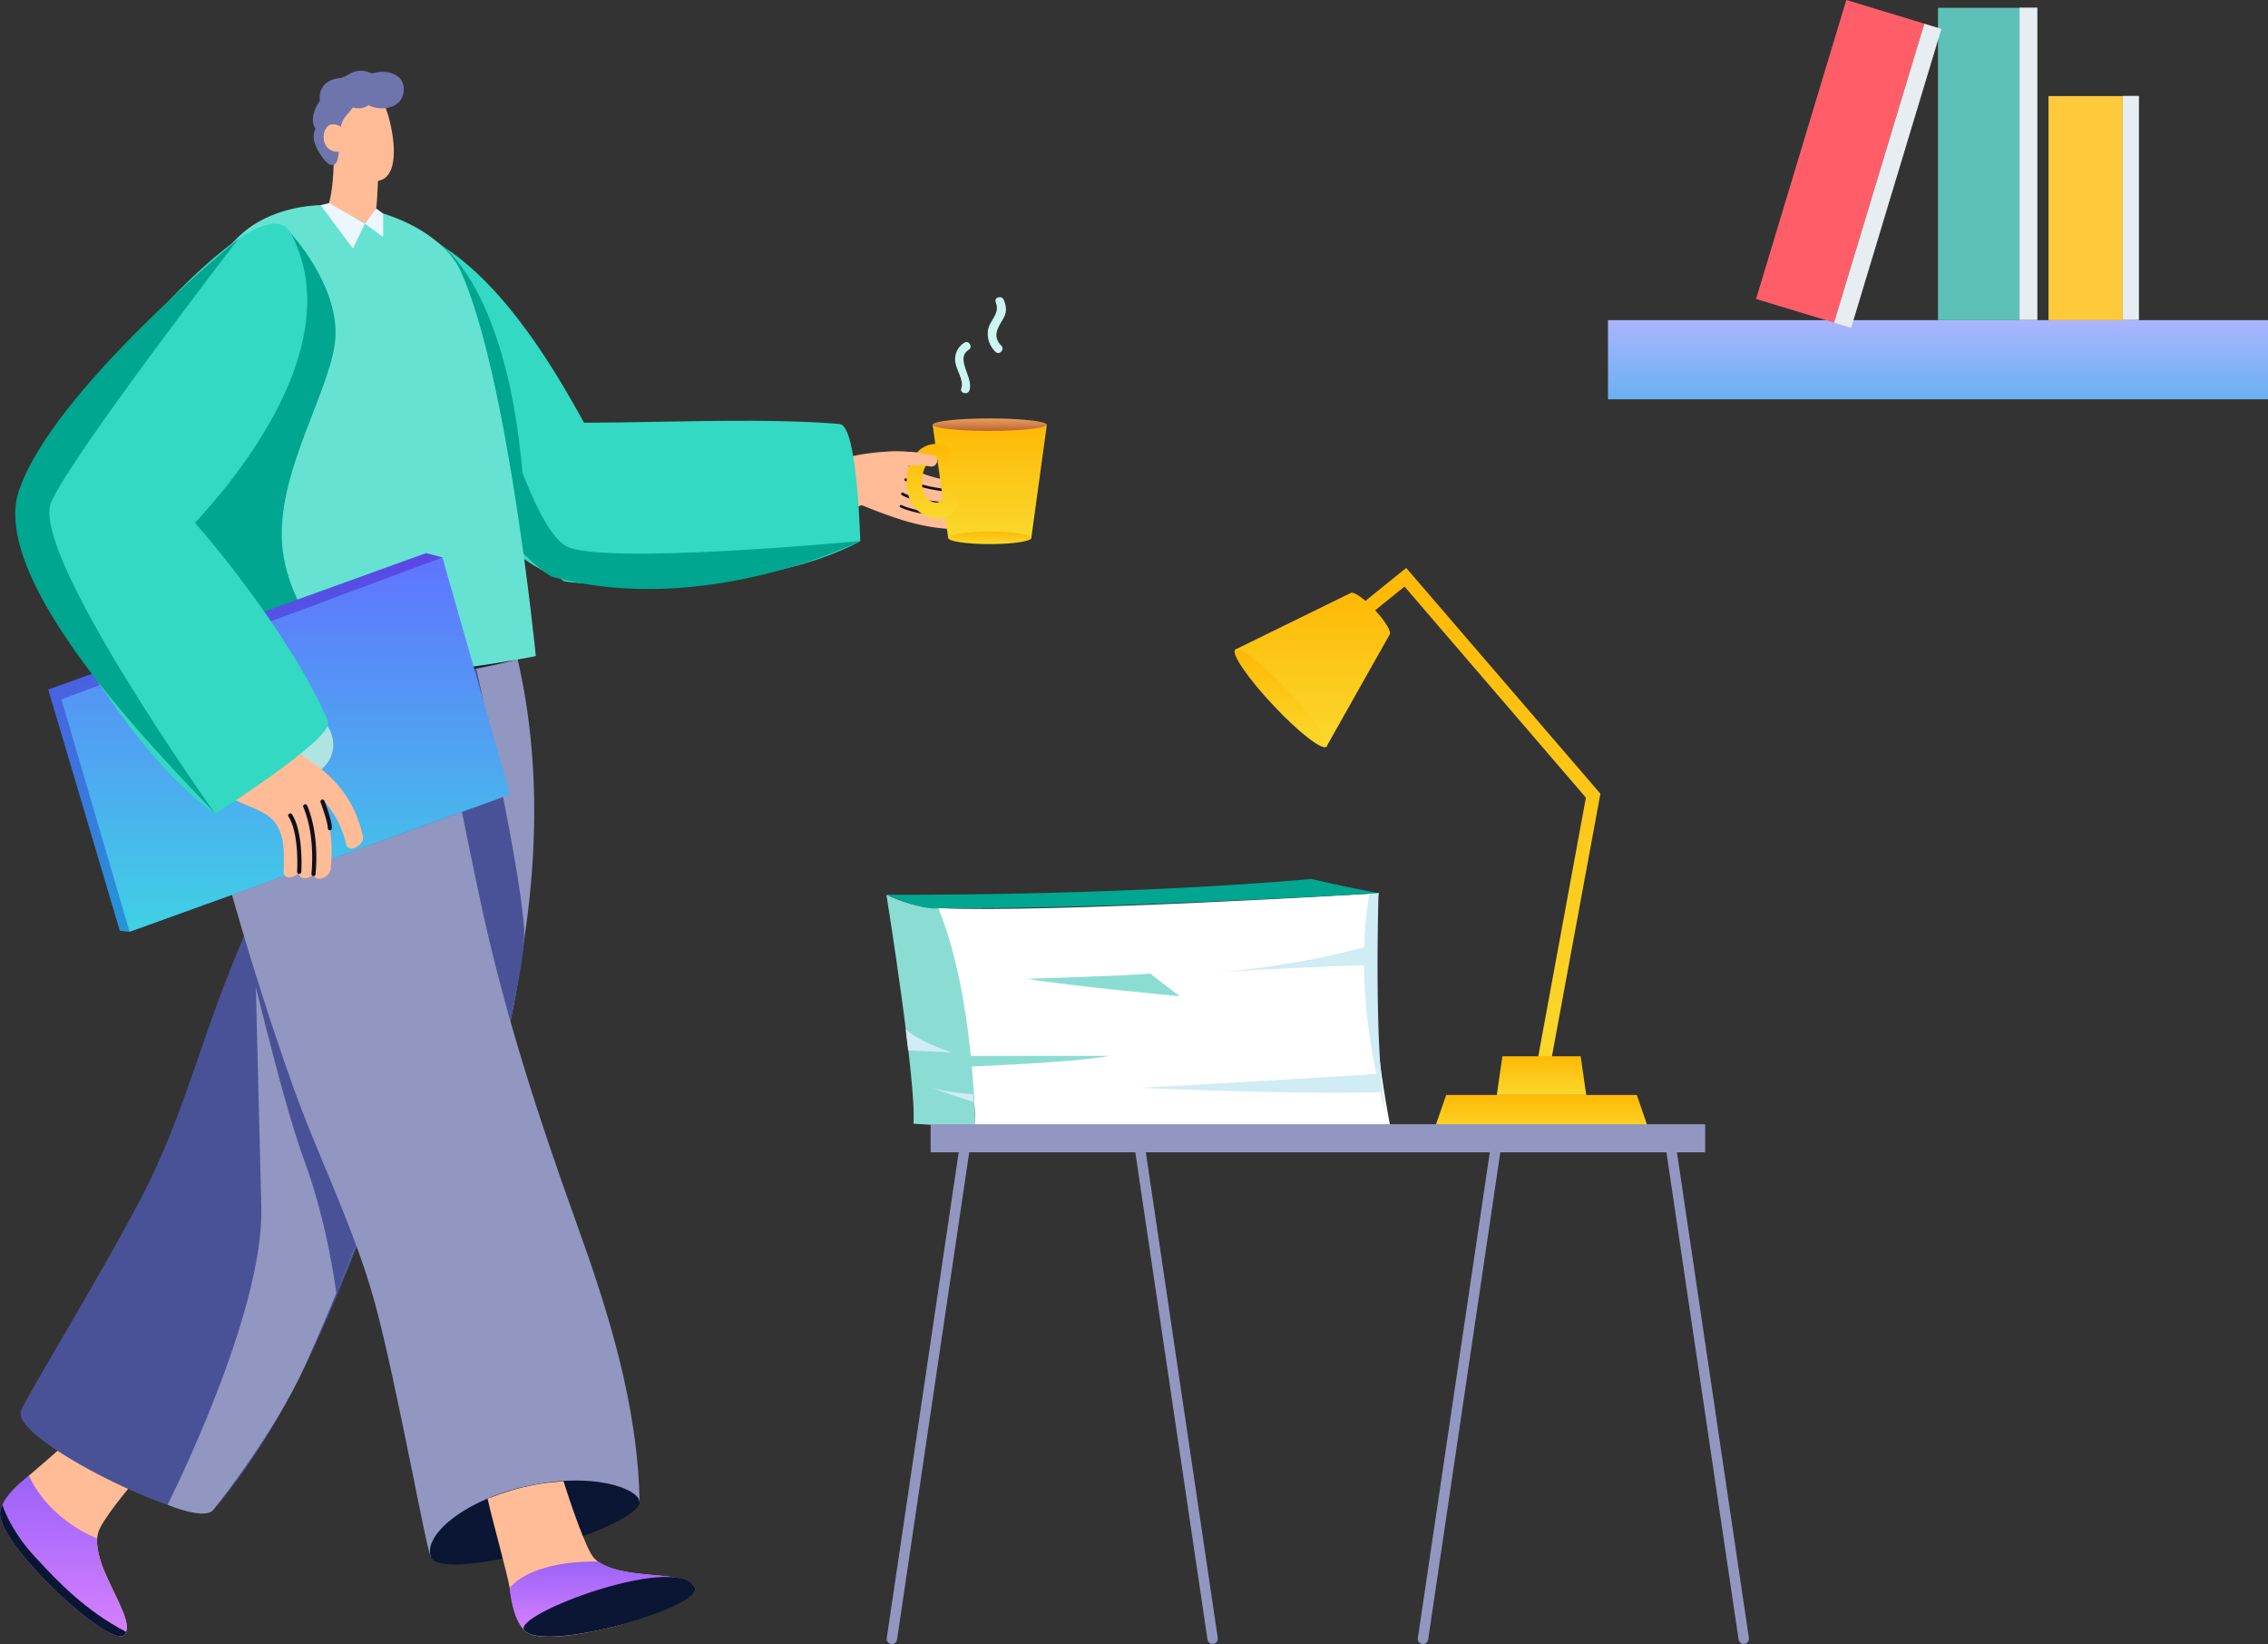 <svg width="476" height="345" viewBox="0 0 476 345" fill="none" xmlns="http://www.w3.org/2000/svg">
    <rect x="0" y="0" width="476" height="345" fill="#333333" stroke="none"/>
    <g clip-path="url(#5rjgog26za)">
        <path d="M476 67.19H337.481V83.8H476V67.19z" fill="url(#zudjaop7lb)"/>
        <path d="M423.843 1.633h-17.102V67.19h17.102V1.633z" fill="#5DC1B7"/>
        <path d="M423.843 67.154h3.753V1.597h-3.753v65.557z" fill="#E7EDF1"/>
        <path d="m403.865 4.96-16.37-4.964-18.936 62.749 16.37 4.963L403.865 4.96z" fill="#FF5E69"/>
        <path d="m384.919 67.718 3.593 1.09 18.946-62.746-3.592-1.09-18.947 62.746z" fill="#E7EDF1"/>
        <path d="M445.513 20.16h-15.58v47.03h15.58V20.16z" fill="#FFC93C"/>
        <path d="M445.513 67.154h3.399V20.125h-3.399v47.03z" fill="#E7EDF1"/>
        <path d="M.956 316.747c.956-2.591 2.054-4.366 5.099-7.064 0-.035.035-.035.035-.035 2.373-2.059 5.453-4.579 9.313-8.27 5.665 1.952 12.605 2.449 13.88 8.27-2.797 3.159-8.073 9.654-8.675 11.997-.106.39-.177.745-.213 1.171-.424 5.431 4.78 12.53 5.95 17.108.353 1.207.389 2.236-.072 3.017C24.078 346.81-1.31 322.958.956 316.747z" fill="#FFBC96"/>
        <path d="M26.45 342.444c0 .178-.106.319-.177.461-2.266 4.224-28.291-20.089-26.131-26.052.07-.39.177-.745.354-1.065 1.31-2.946 5.063-5.714 5.594-6.069 4.426 9.548 14.305 13.132 14.305 13.132-.389 4.792 3.577 10.826 5.347 15.298.78 1.668 1.098 3.195.708 4.331v-.036z" fill="url(#vsbuc74t6c)"/>
        <path d="M26.45 342.444c0 .178-.106.32-.177.462-2.266 4.224-28.291-20.09-26.131-26.053.07-.39.177-.745.354-1.064.743 2.165 2.585 6.282 6.692 10.754 5.311 5.821 11.118 11.678 19.262 15.901z" fill="#0A1633"/>
        <path d="M203.848 105.878s.213 0 .284-.071c1.451-.426.779-3.195-.673-2.769-.106 0-.213 0-.319.036.354-.71.071-1.988-1.452-2.059-.425 0-6.692-.213-11.153-3.265 1.239-.107 3.257-.249 4.638.106 1.452.355 2.195-1.917.708-2.271-.248-.072-2.16-.462-2.443-.462-6.869-1.065-14.447.142-21.068 2.378a38.698 38.698 0 0 0-3.293.994c-.39.142-.602.603-.637.994-.142 1.952.495 6.247.991 8.128.035.177.142.355.248.497-.921.816.035 2.555 1.31 1.916 3.328-1.739 9.808-4.01 9.879-4.01 6.197 2.484 12.216 4.756 18.908 5.004 1.346.036 1.771-2.094.708-2.52h.036c.389 0 2.231-.106 2.797-.213 1.062-.213 1.062-1.845.496-2.413h.035z" fill="#FFBC96"/>
        <path d="M202.538 103.393c-1.983 0-8.002-.213-12.57-2.485-.142-.071-.177-.248-.106-.39.071-.142.248-.178.389-.107 5.347 2.698 12.854 2.414 12.925 2.45a.28.28 0 0 1 .283.283c0 .178-.106.284-.283.284h-.673l.035-.035zM202.68 106.161c-2.833 0-9.808-.213-13.42-2.271-.142-.071-.177-.249-.106-.391.07-.142.247-.177.389-.106 4.32 2.449 14.234 2.165 14.341 2.165 0 0 .283.107.283.284a.28.28 0 0 1-.283.284h-1.204v.035zM200.555 108.753c-.318 0-8.073-.639-11.578-2.272-.142-.071-.213-.213-.142-.355.071-.142.248-.178.354-.142 3.435 1.633 11.331 2.236 11.402 2.236.141 0 .283.142.248.284 0 .142-.142.249-.284.249z" fill="#0F101E"/>
        <path d="M104.456 124.086c.141-.497 0-1.029-.496-1.384a17.82 17.82 0 0 0-.46-1.242c-.531-1.385-2.337-1.314-2.975-.391-11.295-4.969-23.759-8.27-34.417.213-10.764 8.554-13.703 22.858-12.712 35.955 1.31 17.321 5.453 35.601 9.915 52.389 3.93 14.872 10.233 28.928 21.387 39.789.496.497 1.31.603 1.912.248 17.81-11.003 21.174-36.239 23.795-55.193 3.257-23.674 2.195-47.81-5.949-70.384z" fill="#9297C1"/>
        <path d="M99.711 139.1s10.8 48.449 10.304 57.819c-.46 9.371-5.736 27.721-5.736 27.721l-19.652-24.065-5.134-57.926 20.218-3.585v.036z" fill="#4A5297"/>
        <path d="M72.305 151.062a146.23 146.23 0 0 0-2.09 4.081c-7.683 15.511-14.977 31.306-21.493 47.349-6.196 15.191-10.339 31.27-17.633 46-7.896 15.972-27.902 48.343-26.663 47.81-1.983 5.821 36.4 24.668 40.33 20.587 13.35-15.582 21.67-34.216 29.248-53.099 8.357-20.87 17.244-41.102 28.221-60.766.071-.106.106-.212.177-.283-6.798-19.025-16.5-36.417-30.062-51.644l-.035-.035z" fill="#4A5297"/>
        <path d="M53.22 187.869s1.062 43.16 1.628 65.557c.567 22.396-19.687 62.362-19.687 62.362s7.754 3.266 9.56 1.101c1.806-2.165 13.243-16.931 19.192-30.064 5.949-13.097 12.747-30.347 12.747-30.347l-23.44-68.609z" fill="#9297C1"/>
        <path d="M93.16 151.062 108.528 207l-3.364 17.676-12.004-73.614zM51.166 196.387l25.459 60.091-6.02 15.014s-1.806-14.623-6.728-27.898c-4.921-13.275-12.747-47.171-12.747-47.171l.036-.036z" fill="#4A5297"/>
        <path d="M134.235 315.22c-.39-20.551-6.551-39.966-13.456-59.132-7.613-21.155-14.447-42.167-19.333-64.138-2.443-11.109-4.638-22.29-6.87-33.47-1.593-7.88-2.478-16.86-8.214-23-10.835-11.571-27.513-8.342-38.631.674-.673-.249-8.888-4.543-9.277-3.691-6.055 13.168 3.647 31.589 7.365 45.112 4.568 16.718 9.631 33.364 15.403 49.656 5.488 15.475 13.066 30.241 17.42 46.071 4.71 17.179 11.296 54.696 11.863 53.454 13.101-17.25 34.559-13.736 43.765-11.571l-.035.035z" fill="#9297C1"/>
        <path d="M134.235 315.22c-.213 5.679-41.358 17.25-43.766 11.571-1.735-4.152 5.914-11.358 18.59-14.552 15.19-3.798 25.246.284 25.14 2.981h.036z" fill="#0A1633"/>
        <path d="M110.015 342.054c-1.7-2.13-2.337-4.756-3.045-8.767v-.071c-.531-3.124-3.47-13.523-4.639-18.705 7.932-3.088 12.393-3.337 15.934-3.692 1.24 4.011 4.745 14.411 6.409 16.15.248.284.567.532.885.781 4.427 3.159 13.208 2.342 17.705 3.727 1.239.319 2.124.852 2.549 1.597 2.196 3.904-31.655 14.127-35.798 9.015v-.035z" fill="#FFBC96"/>
        <path d="m143.299 331.441-11.578 5.892s-19.05 7.241-21.706 4.721c-2.479-2.343-2.974-8.057-3.045-8.767v-.071c5.382-6.141 18.625-5.502 18.625-5.502 4.426 3.159 13.207 2.343 17.704 3.727z" fill="url(#m1olg6h0yd)"/>
        <path d="M145.813 333.038c2.408 4.153-31.938 14.056-35.798 9.016-2.479-3.23 31.62-16.114 35.798-9.016z" fill="#0A1633"/>
        <path fill-rule="evenodd" clip-rule="evenodd" d="M122.578 88.71c-10.421-19-28.038-46.435-50.734-41.397-15.402 3.443 19.83 64.137 45.571 74.04.102.039.204.076.307.111.316.321.607.516.862.564 3.789.709 40.047 3.265 61.965-8.448 0 0-.566-24.278-4.284-24.562v-.035c-11.273-.958-25.295-.703-38.243-.468-5.431.098-10.673.193-15.444.194z" fill="#33D9C3"/>
        <path d="M180.549 113.545s-32.328 16.114-64.408 7.56c-4.001-1.065-21.14-20.835-21.14-20.835l9.596-16.434s7.188 26.514 14.093 30.703c6.94 4.223 61.824-.994 61.824-.994h.035z" fill="#00A690"/>
        <path d="M108.174 138.497s-41.464 11.109-85.23 3.265l1.346-10.4 83.884 7.099v.036z" fill="#1C1D2C"/>
        <path d="M91.85 50.862s9.065 5.076 14.589 27.792c2.903 11.926 3.576 25.094 3.576 25.094l-8.392-5.182-9.737-47.668-.036-.036z" fill="#00A690"/>
        <path d="M20.962 137.787s10.02-77.732 33-91.078c14.802-8.589 37.64-1.029 42.74 10.223 9.949 21.97 15.756 80.748 15.756 80.748s-53.184 11.181-91.46.107h-.036z" fill="#66E2D2"/>
        <path d="M79.528 32.973s-.283 8.803-.567 10.79c-.106.604-1.345 2.485-2.372 3.195-3.682-2.662-6.727-2.023-7.896-3.194.885-2.485 1.346-6.106 1.346-10.79 0-4.437 9.49 0 9.49 0z" fill="#FFBC96"/>
        <path d="M68.87 25.804s2.054 11.961 9.596 12.21c7.542.248 2.833-16.292 1.7-16.754-1.134-.461-8.499-2.058-11.296 4.544z" fill="#FFBC96"/>
        <path d="M61.045 48.981s9.596 10.33 9.383 21.19c-.212 10.861-13.101 29.318-11.083 45.361 2.018 16.044 16.43 26.727 16.43 26.727s-29.46 1.562-45.288-1.881c-15.828-3.443-.78-46.284-.78-46.284L61.08 48.981h-.035z" fill="#00A690"/>
        <path d="M78.076 15.44c-1.026-.497-2.124-.746-3.257-.497-1.381.248-2.231 1.313-3.577 1.455-2.974.32-4.426 2.236-4.107 4.792-.07.07-.142.142-.212.248-1.098 1.846-1.806 3.833-.709 5.608-1.204 2.165.638 4.97 2.019 6.708a.743.743 0 0 0 .39.284c.389.746 1.734.852 2.088-.177.886-2.627.106-5.75 1.098-8.2.46-1.17 1.487-2.022 2.266-3.123 1.169.355 2.266.213 3.293-.461 2.479 1.313 6.586.745 7.259-2.343.92-4.117-3.505-5.36-6.515-4.294h-.036z" fill="#6E75AC"/>
        <path d="M72.765 28.004s-1.133-2.2-3.222-1.881c-2.09.32-2.55 5.289.956 5.714 3.54.426 2.266-3.833 2.266-3.833z" fill="#FFBC96"/>
        <path d="m76.59 46.958-2.515 5.182-6.798-9.086 1.77-.426 7.542 4.33z" fill="#ECF6FF"/>
        <path d="m105.129 167.424-77.935 28.111-2.054-.213-15.013-50.614 79.315-28.644 3.4.923 12.287 50.437z" fill="url(#nyatey2k9e)"/>
        <path d="m107.076 166.714-79.882 28.821-14.305-48.768 79.953-29.78 14.234 49.727z" fill="url(#u7y39as6nf)"/>
        <path d="M69.614 154.185c-1.133-3.514-4.887-5.466-8.392-4.295-3.506 1.171-5.418 4.898-4.285 8.412 1.133 3.514 4.887 5.466 8.392 4.295 3.506-1.172 5.453-4.899 4.285-8.412z" fill="#B0E4E2"/>
        <path d="m76.59 46.958 3.823 2.769v-4.898l-1.451-1.065-2.373 3.194z" fill="#ECF6FF"/>
        <path d="M69.401 182.189c.531-5.075 0-9.618-1.735-13.949.071-.106.106-.177.177-.284 2.16 2.414 3.895 5.289 4.816 9.229.46 1.987 3.93.248 3.505-1.739-1.629-7.135-5.382-11.962-11.26-15.937-8.285-5.573-15.792-13.736-19.687-22.929a1.152 1.152 0 0 0-.46-.533c-.39-.496-1.063-.745-1.983-.354-5.56 2.271-11.083 4.543-16.642 6.814-1.169.462-1.63 1.988-1.027 2.733 5.594 6.744 11.79 13.169 18.519 18.919 1.876 1.597 3.753 2.768 6.02 3.868 2.655 1.314 6.196 2.201 8.002 4.508 2.195 2.804 1.982 6.708 1.876 10.364-.035 1.775 2.337 1.456 3.258.107v.071c-.071 1.668 2.018 1.491 3.045.39.141 1.775 3.4.852 3.612-1.207l-.036-.071z" fill="#FFBC96"/>
        <path d="M69.224 174.239c-.248 0-.425-.213-.425-.461 0-1.101-1.098-4.295-1.522-5.395-.071-.213 0-.462.248-.568.212-.071.46 0 .566.248.07.178 1.629 4.224 1.558 5.75a.43.43 0 0 1-.425.426zM65.825 183.822h-.07c-.249 0-.426-.248-.39-.497 0-.071.92-7.666-1.7-13.949-.106-.213 0-.461.248-.568.212-.106.46 0 .566.249 2.691 6.495 1.77 14.091 1.735 14.41 0 .213-.212.391-.424.391l.035-.036zM62.744 183.361a.394.394 0 0 1-.39-.462c0-.071.496-7.915-1.805-11.535-.142-.213-.07-.462.142-.604.212-.142.46-.071.602.142 2.443 3.869 1.947 11.713 1.947 12.068 0 .213-.212.391-.425.391h-.07z" fill="#0F101E"/>
        <path fill-rule="evenodd" clip-rule="evenodd" d="M40.924 109.72c14.369-15.52 30.85-40.565 20.12-60.739-7.435-13.949-55.45 48.13-56.83 54.093-.322 1.39.362 3.596 1.792 5.981-1.372 1.983-2.088 3.676-1.828 4.561 1.098 3.691 20.608 42.983 41.004 57.145 0 0 25.069-15.902 23.653-19.309h.035c-4.93-12.061-17.48-29.788-27.946-41.732z" fill="#33D9C3"/>
        <path d="M49.997 50.188S10.87 82.097 3.93 103.109c-6.94 21.013 37.994 63.605 41.252 67.687 0 0-39.198-54.98-34.418-65.486 4.78-10.506 39.233-55.122 39.233-55.122z" fill="#00A690"/>
        <path d="M198.997 112.87h17.457l3.257-23.745H195.74l3.257 23.745z" fill="url(#2b3vkdezgg)"/>
        <path d="M198.679 93.526c1.982.639 1.133 3.798-.85 3.123-3.081-.993-4.32 1.775-4.32 4.437 0 1.171.177 2.556.991 3.443 1.24 1.278 3.4 1.455 3.47-.781.036-2.094 3.293-2.094 3.258 0-.071 2.662-1.169 5.111-4.214 5.111-2.939 0-5.453-1.952-6.302-4.685-1.665-5.289 1.451-12.778 7.967-10.648z" fill="url(#q5lbg990fh)"/>
        <path d="M195.74 89.125c0 .745 5.382 1.313 11.968 1.313s11.968-.603 11.968-1.313-5.382-1.314-11.968-1.314-11.968.604-11.968 1.314z" fill="url(#ysar70cl0i)"/>
        <path d="M198.997 112.87c0 .745 3.895 1.313 8.746 1.313 4.851 0 8.746-.603 8.746-1.313s-3.895-1.313-8.746-1.313c-4.851 0-8.746.603-8.746 1.313z" fill="url(#jx8rkfk9yj)"/>
        <path d="M207.318 69.567c.213-2.413 2.691-3.549 1.664-6.14-.424-1.065 1.311-1.526 1.7-.461.567 1.42.673 2.59-.142 3.94-1.133 1.916-2.337 3.655-.389 5.643.814.816-.46 2.094-1.239 1.278-1.133-1.136-1.735-2.591-1.594-4.224v-.035zM200.449 75.424c0-1.49.708-2.733 1.947-3.514.957-.603 1.877.923.886 1.526-2.904 1.846 1.133 5.857.177 8.483-.39 1.065-2.089.604-1.7-.461.637-1.846-1.345-4.046-1.31-6.034z" fill="#CCF5F0"/>
        <path d="M185.684 95.088s.141.213.212.284c.106.141.248.248.354.39.142.142.283.248.39.355.07.035.106.106.177.142l.07.07s.107.072.142.107c.071.036.142.107.213.142.177.107.318.213.495.32.319.213.673.39 1.027.568.248.106.106.07 0 0h-.071s.142 0 .213.07c.177.072.354.143.531.178.141.036.319.071.46.107h.177s.319.035.461.035h.141s-.106-.07-.141-.106c1.239-.107 3.257-.249 4.638.106 1.452.355 2.195-1.917.708-2.271-.248-.072-2.16-.462-2.443-.462-2.585-.39-5.24-.461-7.932-.284.036.071.107.142.142.249h.036z" fill="#FFBC96"/>
        <path d="M196.908 190.566s7.79 31.199 7.79 46.071c0 0 62.674-1.1 87.141 0 0 0-6.551-32.086-2.479-49.194 0 0-69.082 4.224-92.452 3.123z" fill="#fff"/>
        <path d="M196.908 190.566s-4.568.178-10.87-2.804c0 0 6.409 39.86 5.665 48.059l12.995.816s-.283-28.146-7.79-46.071z" fill="#8BDDD3"/>
        <path d="M203.565 223.824s22.237-.852 29.212-2.236h-29.566l.389 2.236h-.035z" fill="#8BDDD3"/>
        <path d="M186.038 187.762s46.739.391 89.301-3.301c0 0 3.824 1.03 14.021 2.982 0 0-62.142 3.585-92.452 3.123 0 0-2.337.852-10.87-2.804z" fill="#00A690"/>
        <path d="M215.356 205.403s21.954-.639 26.061-1.101c0 0 2.939 2.378 6.196 4.756 0 0-23.582-2.165-32.257-3.691v.036z" fill="#8BDDD3"/>
        <path fill-rule="evenodd" clip-rule="evenodd" d="M290.974 233.952c-2.722-12.115-1.649-46.509-1.649-46.509l-1.947.106c-.627 3.757-.956 7.519-1.064 11.196-4.253 1.197-15.967 4.161-31.252 5.308-2.485.152-3.943.25-3.943.25 1.338-.069 2.654-.153 3.943-.25 6.227-.381 18.9-1.106 31.216-1.506.087 8.721 1.309 16.762 2.581 22.841-4.266.266-30.113 1.869-49.708 2.908 0 0 32.752 1.431 50.566.902a113.49 113.49 0 0 0 1.257 4.754zm0 0c.245 1.089.52 1.998.83 2.685 0 0-.331-.958-.83-2.685zm-100.9-17.972s2.656 2.627 9.702 4.863l-9.171-.391-.531-4.472zm4.497 12.033.48.159c-.177-.051-.35-.105-.515-.159h.035zm.48.159c3.509 1.023 9.187 1.473 9.187 1.473l.141 1.633-9.328-3.106z" fill="#D0ECF5"/>
        <path d="m324.911 226.025-2.762-.568 10.693-58.068-38.064-44.296-15.863 12.813-1.771-2.201 17.988-14.517 40.756 47.385-10.977 59.452z" fill="url(#xfbdtkrd6k)"/>
        <path d="M283.412 124.477c.531-.497 2.797 1.029 5.063 3.443 2.266 2.414 3.683 4.792 3.152 5.289l-13.243 23.496-19.156-20.373 24.184-11.855z" fill="url(#56chqj8f7l)"/>
        <path d="M259.228 136.332c-.886.816 2.726 6.069 8.002 11.677 5.276 5.644 10.268 9.513 11.154 8.696.885-.816-2.727-6.033-8.003-11.677-5.276-5.644-10.268-9.548-11.153-8.696z" fill="url(#yt5xmw151m)"/>
        <path d="M300.691 237.951h45.642l-2.797-8.164h-40.012l-2.833 8.164z" fill="url(#zroh2n65gn)"/>
        <path d="M314.147 229.787h18.766l-1.168-8.128h-16.43l-1.168 8.128z" fill="url(#6ngtgs4uho)"/>
        <path d="M357.876 235.928H195.315v5.892h162.561v-5.892z" fill="#9297C1"/>
        <path d="M187.206 345h-.177c-.602-.106-1.027-.639-.921-1.242l15.616-105.417c.071-.603.673-1.029 1.239-.923.602.071 1.027.639.921 1.242l-15.616 105.417c-.07.568-.566.958-1.097.958l.035-.035zM254.518 345c-.531 0-1.027-.39-1.097-.958l-15.616-105.417a1.066 1.066 0 0 1 .921-1.242 1.064 1.064 0 0 1 1.239.923l15.615 105.417a1.065 1.065 0 0 1-.92 1.242h-.177l.035.035zM298.673 345h-.177c-.602-.106-1.027-.639-.921-1.242l15.616-105.417c.07-.603.672-1.029 1.239-.923.602.071 1.027.639.92 1.242l-15.615 105.417a1.105 1.105 0 0 1-1.097.958l.035-.035zM365.985 345c-.531 0-.991-.39-1.098-.958l-15.615-105.417a1.066 1.066 0 0 1 .921-1.242 1.064 1.064 0 0 1 1.239.923l15.615 105.417a1.065 1.065 0 0 1-.92 1.242h-.177l.035.035z" fill="#9297C1"/>
    </g>
    <defs>
        <linearGradient id="zudjaop7lb" x1="406.74" y1="67.19" x2="406.74" y2="83.801" gradientUnits="userSpaceOnUse">
            <stop stop-color="#AAB5FF"/>
            <stop offset="1" stop-color="#6AB0F1"/>
        </linearGradient>
        <linearGradient id="vsbuc74t6c" x1="13.316" y1="309.719" x2="13.316" y2="343.395" gradientUnits="userSpaceOnUse">
            <stop stop-color="#9B62F8"/>
            <stop offset="1" stop-color="#D781FF"/>
        </linearGradient>
        <linearGradient id="m1olg6h0yd" x1="125.135" y1="327.695" x2="125.135" y2="342.586" gradientUnits="userSpaceOnUse">
            <stop stop-color="#9B62F8"/>
            <stop offset="1" stop-color="#D781FF"/>
        </linearGradient>
        <linearGradient id="nyatey2k9e" x1="57.628" y1="116.064" x2="57.628" y2="195.535" gradientUnits="userSpaceOnUse">
            <stop stop-color="#5C46E6"/>
            <stop offset="1" stop-color="#2496D6"/>
        </linearGradient>
        <linearGradient id="u7y39as6nf" x1="59.982" y1="116.987" x2="59.982" y2="195.535" gradientUnits="userSpaceOnUse">
            <stop stop-color="#6074FF"/>
            <stop offset="1" stop-color="#3FD1E4"/>
        </linearGradient>
        <linearGradient id="2b3vkdezgg" x1="207.756" y1="89.125" x2="207.756" y2="112.87" gradientUnits="userSpaceOnUse">
            <stop stop-color="#FFB906"/>
            <stop offset="1" stop-color="#F9D82C"/>
        </linearGradient>
        <linearGradient id="q5lbg990fh" x1="195.763" y1="93.154" x2="195.763" y2="108.859" gradientUnits="userSpaceOnUse">
            <stop stop-color="#FFB906"/>
            <stop offset="1" stop-color="#F9D82C"/>
        </linearGradient>
        <linearGradient id="ysar70cl0i" x1="207.738" y1="87.811" x2="207.738" y2="90.438" gradientUnits="userSpaceOnUse">
            <stop stop-color="#E9A05C"/>
            <stop offset="1" stop-color="#BD6534"/>
        </linearGradient>
        <linearGradient id="jx8rkfk9yj" x1="207.765" y1="111.557" x2="207.765" y2="114.183" gradientUnits="userSpaceOnUse">
            <stop stop-color="#FFB906"/>
            <stop offset="1" stop-color="#F9D82C"/>
        </linearGradient>
        <linearGradient id="xfbdtkrd6k" x1="306.59" y1="119.188" x2="306.59" y2="226.025" gradientUnits="userSpaceOnUse">
            <stop stop-color="#FFB906"/>
            <stop offset="1" stop-color="#F9D82C"/>
        </linearGradient>
        <linearGradient id="56chqj8f7l" x1="275.524" y1="124.383" x2="275.524" y2="156.705" gradientUnits="userSpaceOnUse">
            <stop stop-color="#FFB906"/>
            <stop offset="1" stop-color="#F9D82C"/>
        </linearGradient>
        <linearGradient id="yt5xmw151m" x1="268.83" y1="136.215" x2="268.83" y2="156.814" gradientUnits="userSpaceOnUse">
            <stop stop-color="#FFB906"/>
            <stop offset="1" stop-color="#F9D82C"/>
        </linearGradient>
        <linearGradient id="zroh2n65gn" x1="323.57" y1="229.787" x2="323.57" y2="237.951" gradientUnits="userSpaceOnUse">
            <stop stop-color="#FFB906"/>
            <stop offset="1" stop-color="#F9D82C"/>
        </linearGradient>
        <linearGradient id="6ngtgs4uho" x1="323.554" y1="221.659" x2="323.554" y2="229.787" gradientUnits="userSpaceOnUse">
            <stop stop-color="#FFB906"/>
            <stop offset="1" stop-color="#F9D82C"/>
        </linearGradient>
        <clipPath id="5rjgog26za">
            <path fill="#fff" d="M0 0h476v345H0z"/>
        </clipPath>
    </defs>
</svg>
